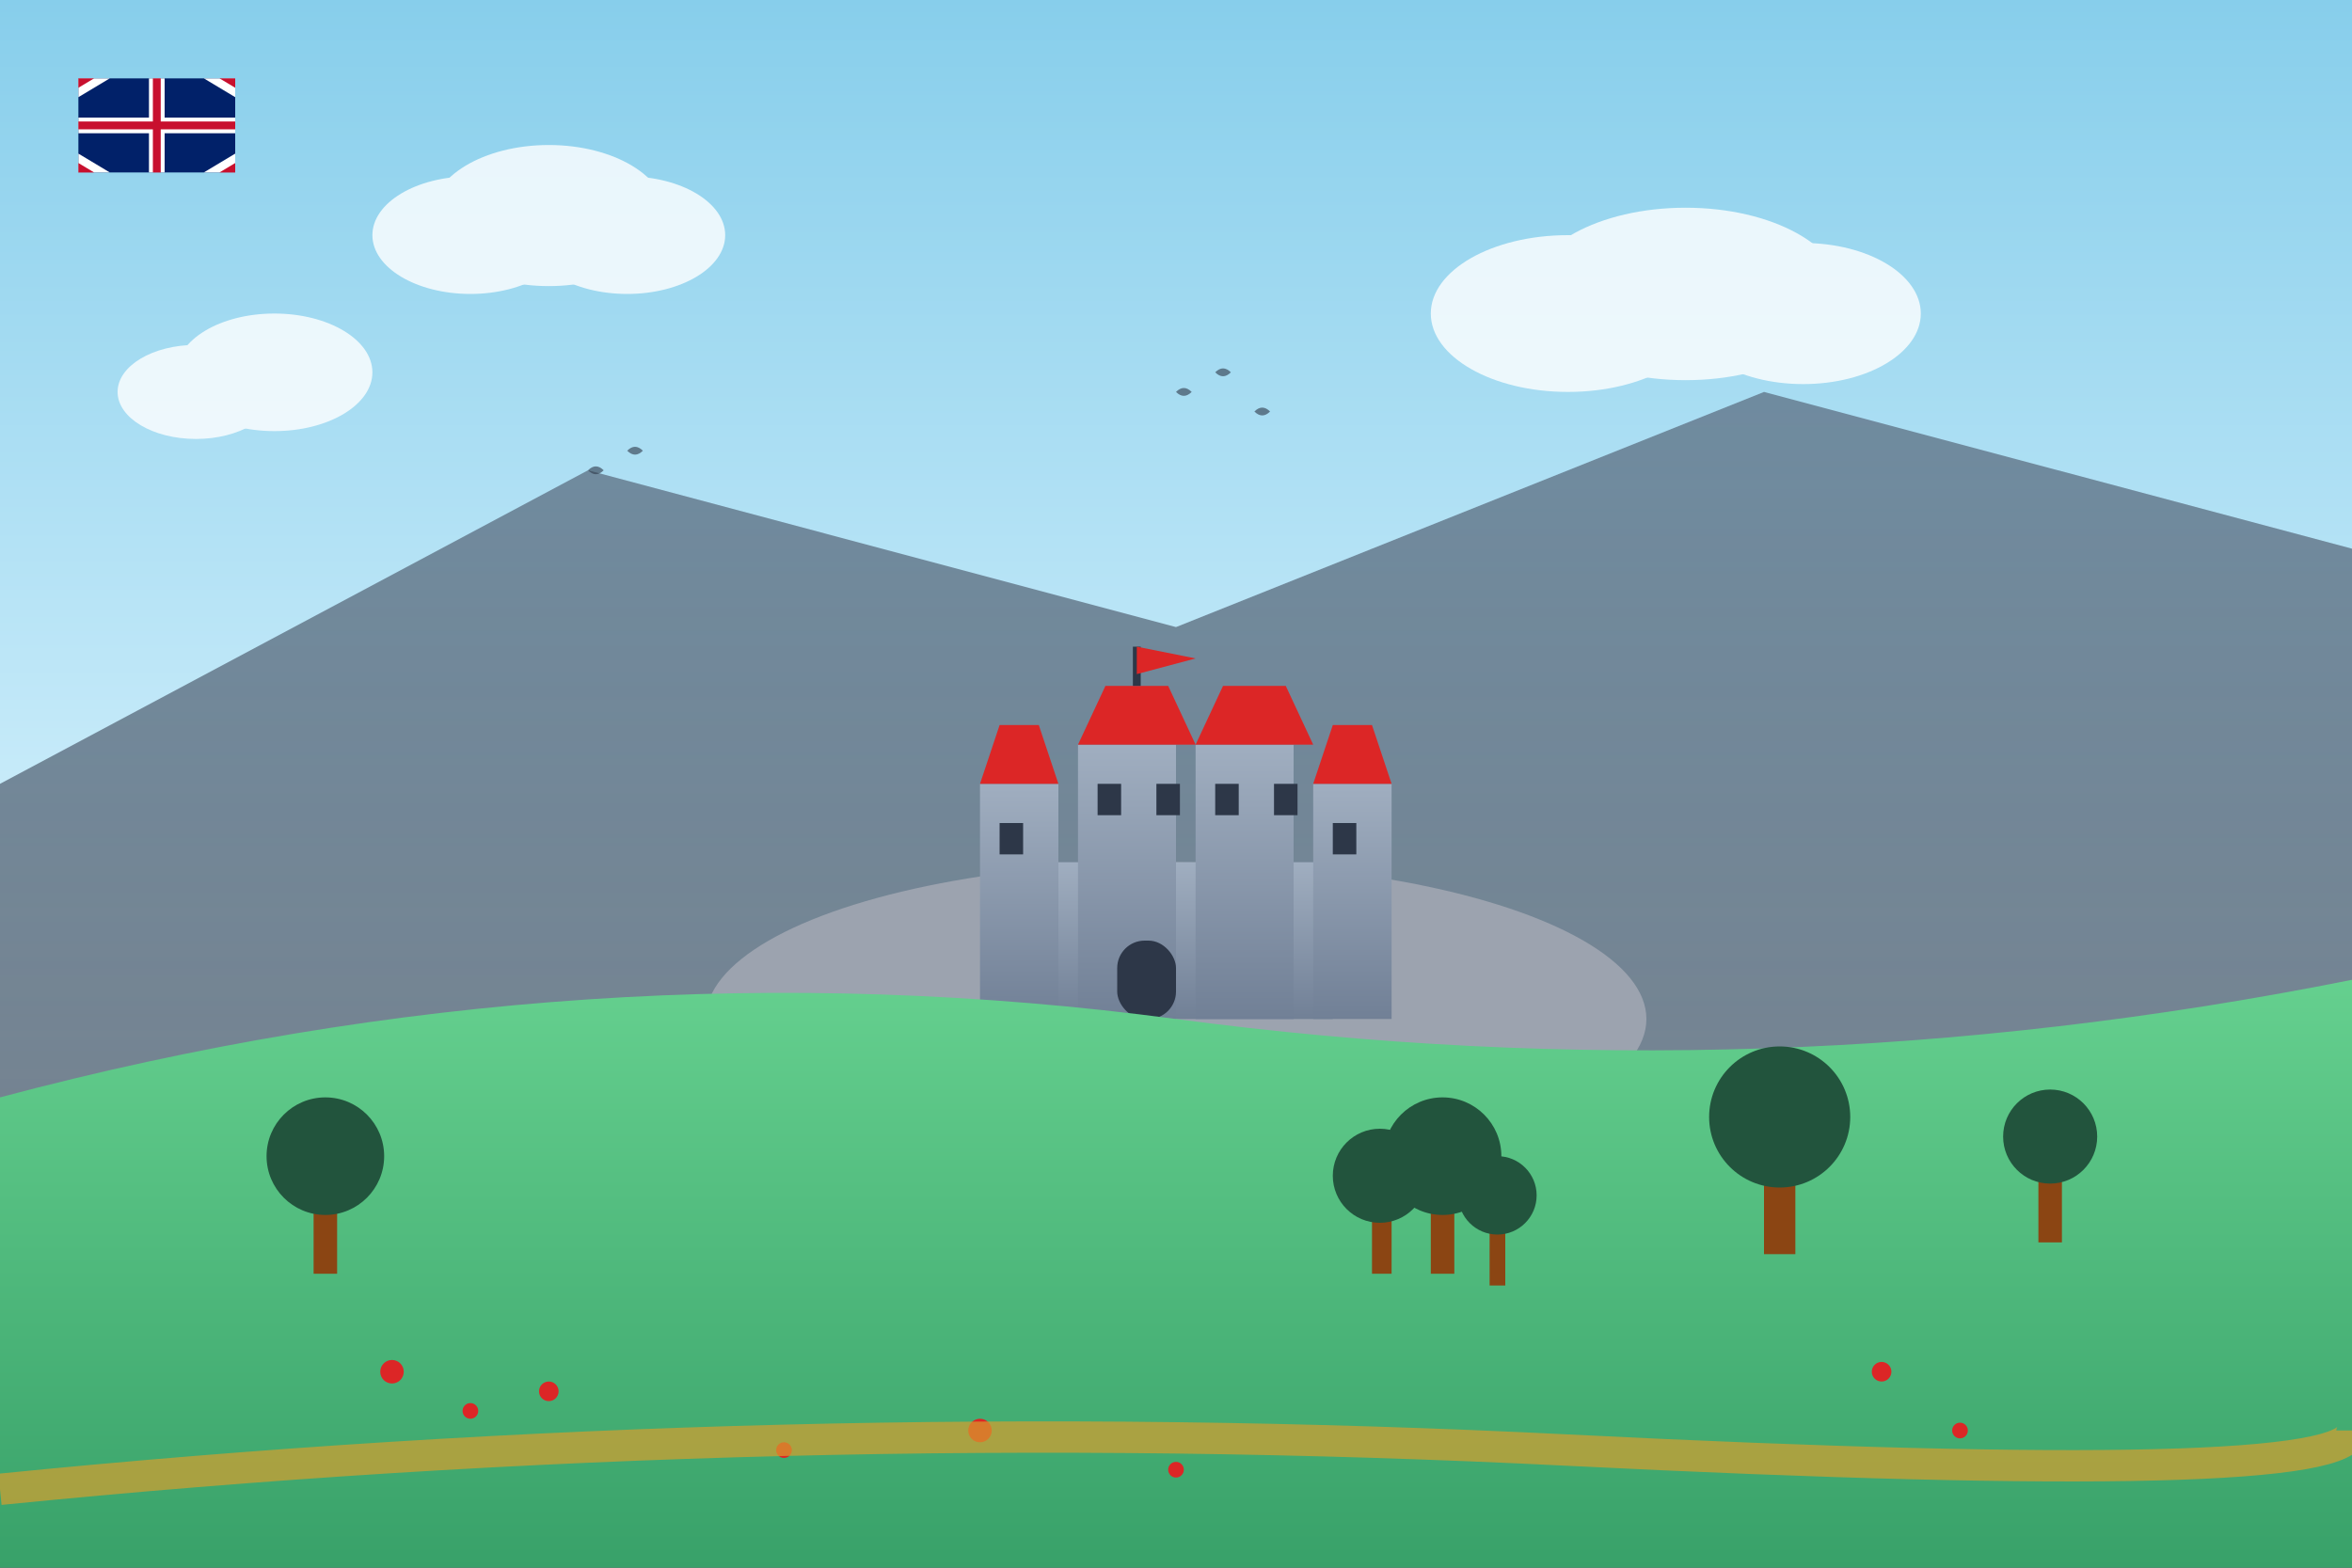 <svg xmlns="http://www.w3.org/2000/svg" viewBox="0 0 600 400" width="600" height="400">
  <rect x="0" y="0" width="600" height="400" fill="#333333" stroke="none"/>
  <defs>
    <linearGradient id="skyGradient" x1="0%" y1="0%" x2="0%" y2="100%">
      <stop offset="0%" style="stop-color:#87CEEB;stop-opacity:1" />
      <stop offset="100%" style="stop-color:#E0F6FF;stop-opacity:1" />
    </linearGradient>
    <linearGradient id="mountainGradient" x1="0%" y1="0%" x2="0%" y2="100%">
      <stop offset="0%" style="stop-color:#4A5568;stop-opacity:1" />
      <stop offset="100%" style="stop-color:#2D3748;stop-opacity:1" />
    </linearGradient>
    <linearGradient id="castleGradient" x1="0%" y1="0%" x2="0%" y2="100%">
      <stop offset="0%" style="stop-color:#A0AEC0;stop-opacity:1" />
      <stop offset="100%" style="stop-color:#718096;stop-opacity:1" />
    </linearGradient>
    <linearGradient id="grassGradient" x1="0%" y1="0%" x2="0%" y2="100%">
      <stop offset="0%" style="stop-color:#68D391;stop-opacity:1" />
      <stop offset="100%" style="stop-color:#38A169;stop-opacity:1" />
    </linearGradient>
  </defs>
  
  <!-- Sky background -->
  <rect width="600" height="280" fill="url(#skyGradient)"/>
  
  <!-- Clouds -->
  <g fill="#FFFFFF" opacity="0.8">
    <ellipse cx="120" cy="60" rx="25" ry="15"/>
    <ellipse cx="140" cy="55" rx="30" ry="18"/>
    <ellipse cx="160" cy="60" rx="25" ry="15"/>
    
    <ellipse cx="400" cy="80" rx="35" ry="20"/>
    <ellipse cx="430" cy="75" rx="40" ry="22"/>
    <ellipse cx="460" cy="80" rx="30" ry="18"/>
    
    <ellipse cx="50" cy="100" rx="20" ry="12"/>
    <ellipse cx="70" cy="95" rx="25" ry="15"/>
  </g>
  
  <!-- Distant mountains -->
  <polygon points="0,200 150,120 300,160 450,100 600,140 600,280 0,280" 
           fill="url(#mountainGradient)" opacity="0.6"/>
  
  <!-- Castle on hill -->
  <g transform="translate(200, 140)">
    <!-- Castle hill -->
    <ellipse cx="100" cy="120" rx="120" ry="40" fill="#9CA3AF"/>
    
    <!-- Castle walls -->
    <rect x="60" y="80" width="80" height="40" fill="url(#castleGradient)"/>
    
    <!-- Castle towers -->
    <rect x="50" y="60" width="20" height="60" fill="url(#castleGradient)"/>
    <rect x="75" y="50" width="25" height="70" fill="url(#castleGradient)"/>
    <rect x="105" y="50" width="25" height="70" fill="url(#castleGradient)"/>
    <rect x="135" y="60" width="20" height="60" fill="url(#castleGradient)"/>
    
    <!-- Tower tops -->
    <polygon points="50,60 55,45 65,45 70,60" fill="#DC2626"/>
    <polygon points="75,50 82,35 98,35 105,50" fill="#DC2626"/>
    <polygon points="105,50 112,35 128,35 135,50" fill="#DC2626"/>
    <polygon points="135,60 140,45 150,45 155,60" fill="#DC2626"/>
    
    <!-- Castle gate -->
    <rect x="85" y="100" width="15" height="20" fill="#2D3748" rx="7"/>
    
    <!-- Windows -->
    <rect x="55" y="70" width="6" height="8" fill="#2D3748"/>
    <rect x="80" y="60" width="6" height="8" fill="#2D3748"/>
    <rect x="95" y="60" width="6" height="8" fill="#2D3748"/>
    <rect x="110" y="60" width="6" height="8" fill="#2D3748"/>
    <rect x="125" y="60" width="6" height="8" fill="#2D3748"/>
    <rect x="140" y="70" width="6" height="8" fill="#2D3748"/>
    
    <!-- Flag -->
    <line x1="90" y1="35" x2="90" y2="25" stroke="#2D3748" stroke-width="2"/>
    <polygon points="90,25 90,32 105,28 90,25" fill="#DC2626"/>
  </g>
  
  <!-- Rolling hills -->
  <path d="M0,280 Q150,240 300,260 T600,250 L600,400 L0,400 Z" 
        fill="url(#grassGradient)"/>
  
  <!-- Trees -->
  <g fill="#22543D">
    <!-- Tree 1 -->
    <rect x="80" y="300" width="6" height="25" fill="#8B4513"/>
    <circle cx="83" cy="295" r="15" fill="#22543D"/>
    
    <!-- Tree 2 -->
    <rect x="450" y="290" width="8" height="30" fill="#8B4513"/>
    <circle cx="454" cy="285" r="18" fill="#22543D"/>
    
    <!-- Tree 3 -->
    <rect x="520" y="295" width="6" height="22" fill="#8B4513"/>
    <circle cx="523" cy="290" r="12" fill="#22543D"/>
    
    <!-- Tree group -->
    <rect x="350" y="305" width="5" height="20" fill="#8B4513"/>
    <circle cx="352" cy="300" r="12" fill="#22543D"/>
    <rect x="365" y="300" width="6" height="25" fill="#8B4513"/>
    <circle cx="368" cy="295" r="15" fill="#22543D"/>
    <rect x="380" y="310" width="4" height="18" fill="#8B4513"/>
    <circle cx="382" cy="305" r="10" fill="#22543D"/>
  </g>
  
  <!-- Flowers and details -->
  <g fill="#DC2626">
    <circle cx="100" cy="350" r="3"/>
    <circle cx="120" cy="360" r="2"/>
    <circle cx="140" cy="355" r="2.5"/>
    <circle cx="200" cy="370" r="2"/>
    <circle cx="250" cy="365" r="3"/>
    <circle cx="300" cy="375" r="2"/>
    <circle cx="480" cy="350" r="2.5"/>
    <circle cx="500" cy="365" r="2"/>
  </g>
  
  <!-- Path/road -->
  <path d="M0,380 Q200,360 400,370 T600,365" 
        stroke="#D69E2E" stroke-width="8" fill="none" opacity="0.7"/>
  
  <!-- Union Jack flag in corner -->
  <g transform="translate(20, 20)">
    <rect width="40" height="24" fill="#012169"/>
    <!-- White cross -->
    <rect x="0" y="10" width="40" height="4" fill="#FFFFFF"/>
    <rect x="18" y="0" width="4" height="24" fill="#FFFFFF"/>
    <!-- Red cross -->
    <rect x="0" y="11" width="40" height="2" fill="#C8102E"/>
    <rect x="19" y="0" width="2" height="24" fill="#C8102E"/>
    <!-- Diagonal lines -->
    <polygon points="0,0 8,0 0,4.8" fill="#FFFFFF"/>
    <polygon points="32,0 40,0 40,4.8" fill="#FFFFFF"/>
    <polygon points="0,19.2 0,24 8,24" fill="#FFFFFF"/>
    <polygon points="40,19.2 32,24 40,24" fill="#FFFFFF"/>
    <!-- Red diagonals -->
    <polygon points="0,0 4,0 0,2.4" fill="#C8102E"/>
    <polygon points="36,0 40,0 40,2.4" fill="#C8102E"/>
    <polygon points="0,21.6 0,24 4,24" fill="#C8102E"/>
    <polygon points="40,21.6 36,24 40,24" fill="#C8102E"/>
  </g>
  
  <!-- Birds -->
  <g fill="#2D3748" opacity="0.6">
    <path d="M300,100 Q302,98 304,100 Q302,102 300,100"/>
    <path d="M310,95 Q312,93 314,95 Q312,97 310,95"/>
    <path d="M320,105 Q322,103 324,105 Q322,107 320,105"/>
    
    <path d="M150,120 Q152,118 154,120 Q152,122 150,120"/>
    <path d="M160,115 Q162,113 164,115 Q162,117 160,115"/>
  </g>
</svg>
